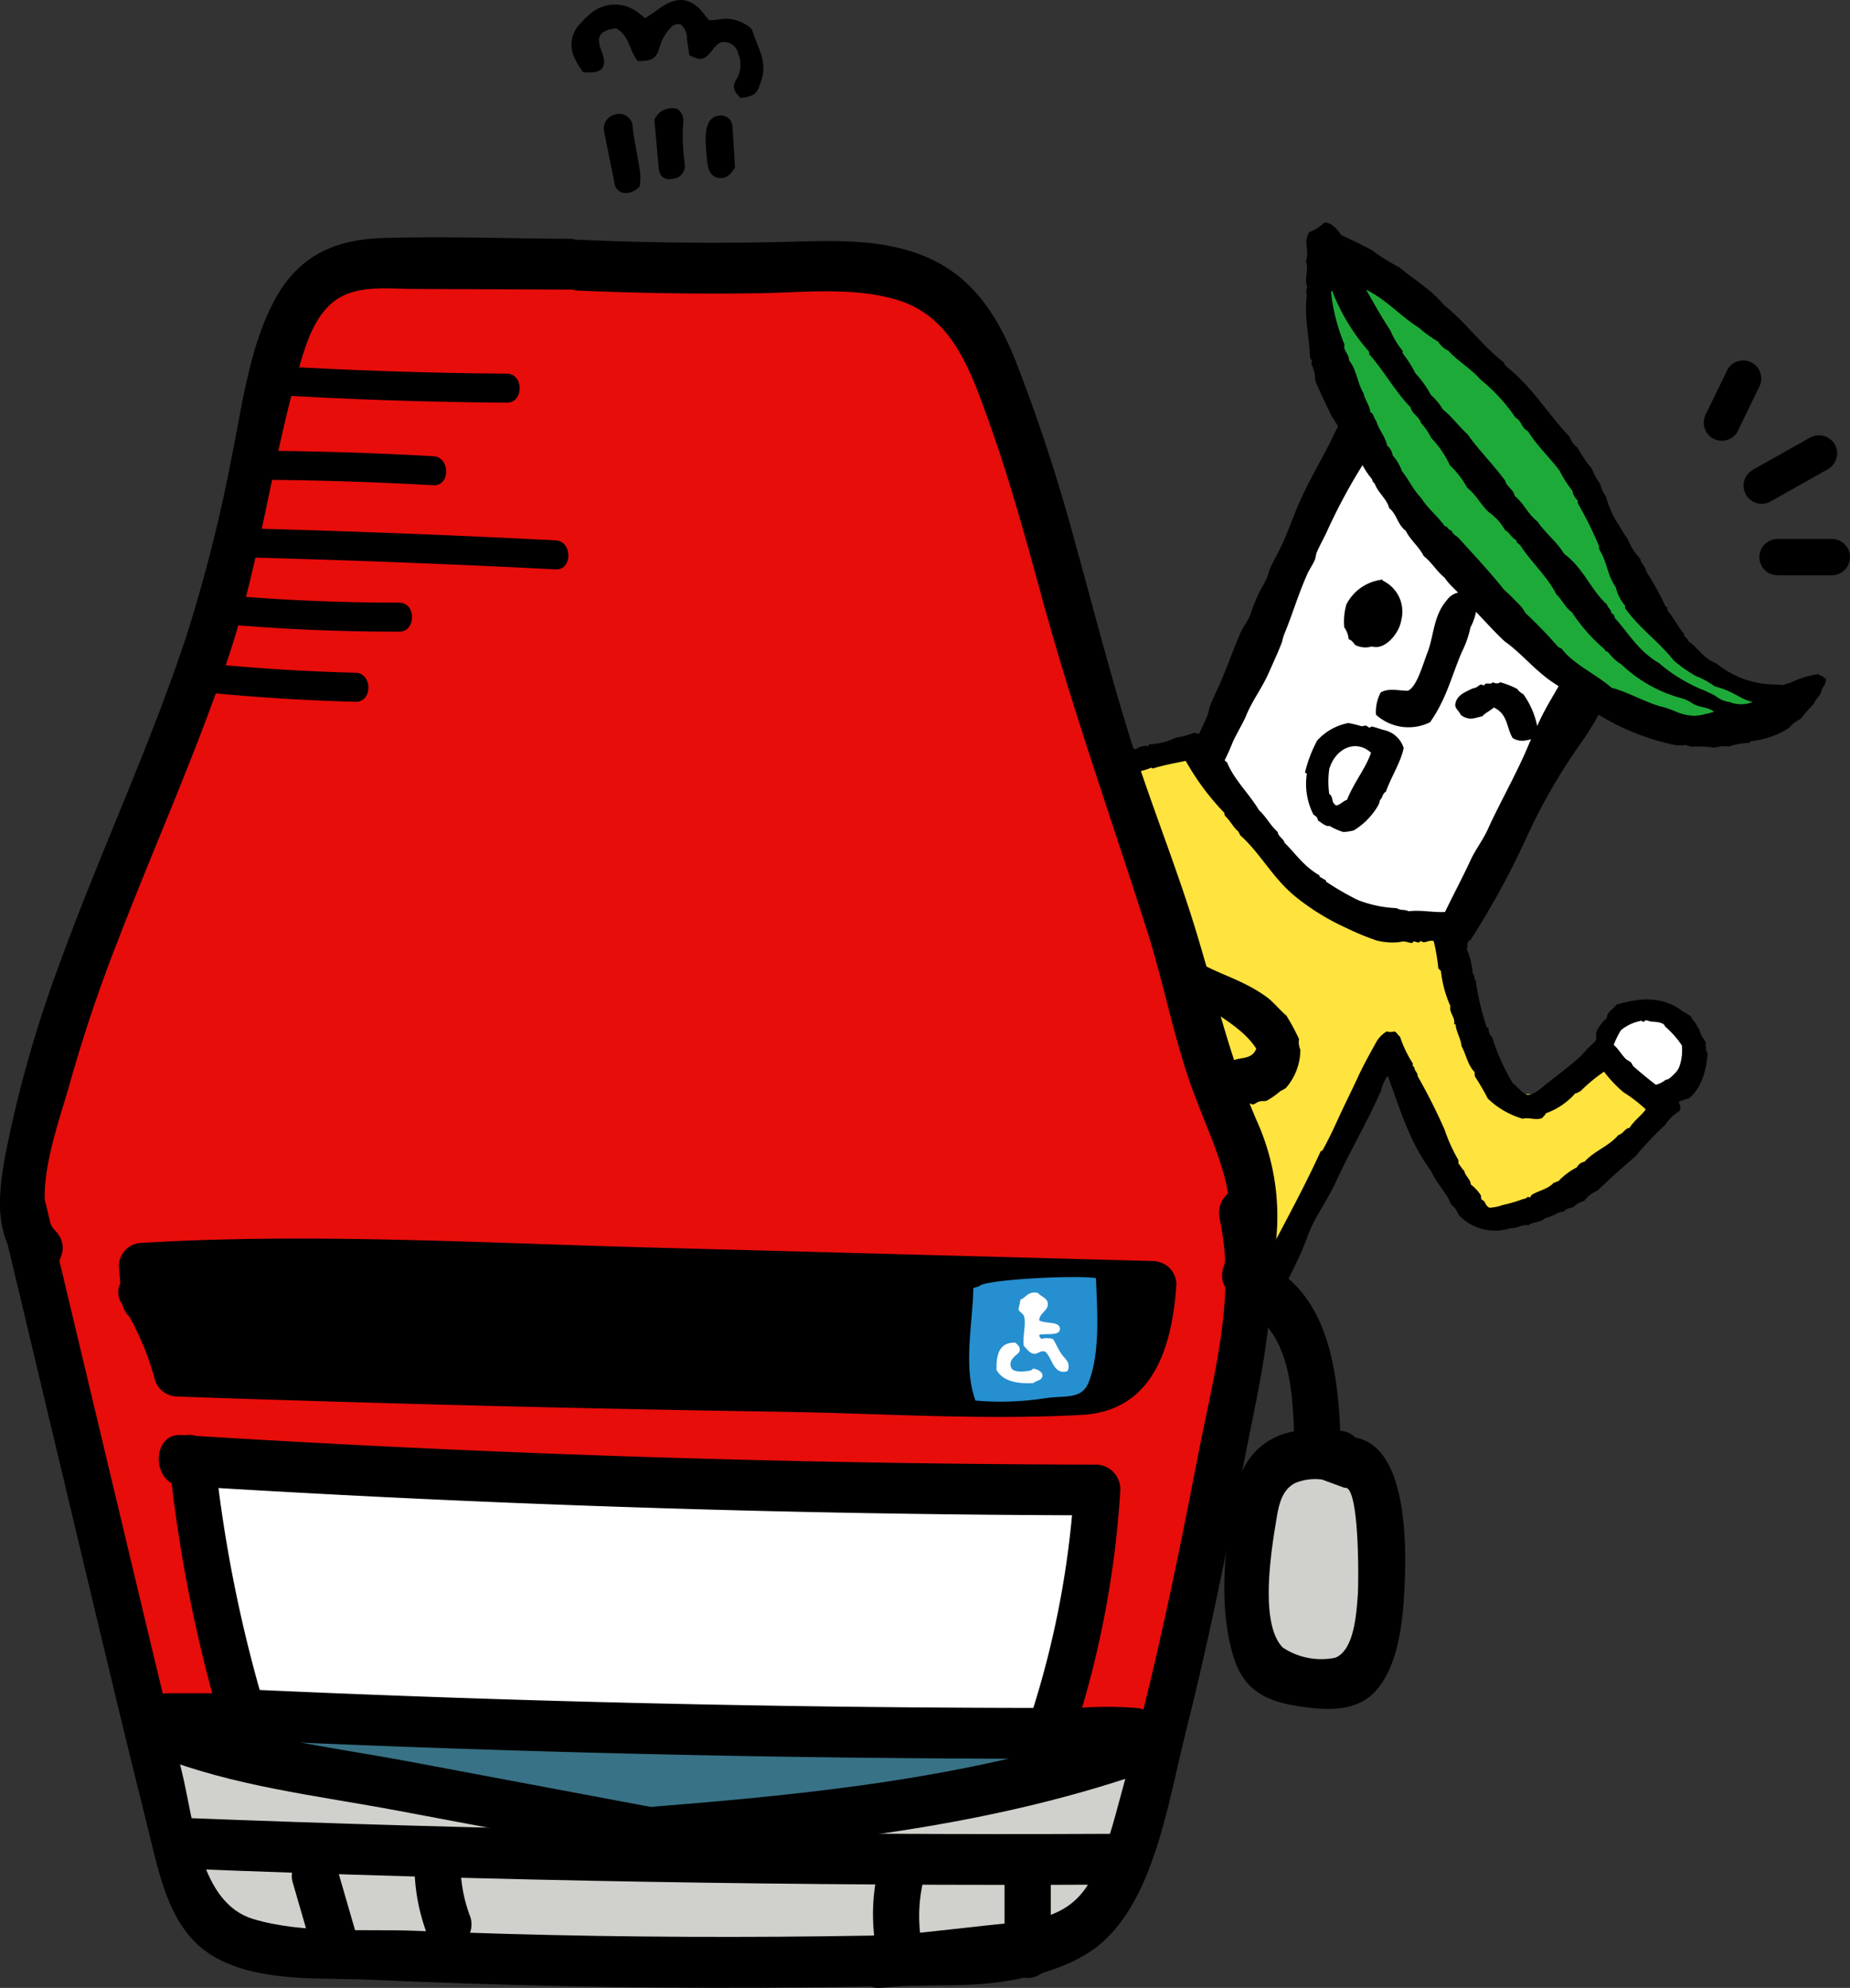 <svg id="グループ_501" data-name="グループ 501" xmlns="http://www.w3.org/2000/svg" xmlns:xlink="http://www.w3.org/1999/xlink" width="181.493" height="194.987" viewBox="0 0 181.493 194.987">
  <rect x="0" y="0" width="181.493" height="194.987" fill="#333333" stroke="none"/>
  <defs>
    <clipPath id="clip-path">
      <rect id="長方形_654" data-name="長方形 654" width="181.493" height="194.987" fill="none"/>
    </clipPath>
  </defs>
  <g id="グループ_500" data-name="グループ 500" clip-path="url(#clip-path)">
    <path id="パス_2684" data-name="パス 2684" d="M161.162,200.975,156.2,220.854s-7.175,1.776-6.886.078l.289-1.7,3.21-20.427Z" transform="translate(-43.039 -57.31)" fill="#fff" fill-rule="evenodd"/>
    <path id="パス_2685" data-name="パス 2685" d="M154.716,197.217a.786.786,0,0,1,.427.616c1.392.307,2.687.915,3.961,1.139.732.13,1.48-.2,1.988.352,0,.43.311.724.347,1.09a19.3,19.3,0,0,1-.52,2.38c-.051.32.006.643-.044.922-.715,3.922-1.8,8.078-2.776,11.956a49.351,49.351,0,0,0-1.561,5.049,5.832,5.832,0,0,0-.6.543c-1.171.017-2.029.6-3.165.685a20.407,20.407,0,0,1-6.067-1.083,5.682,5.682,0,0,1-.507-.915,11.4,11.4,0,0,0,.258-2.236c.358-1.861,1.166-3.808,1.614-5.8.165-.74.63-2.285.875-3.432a9,9,0,0,1,.147-.892,81.334,81.334,0,0,0,2.6-10.579c.572-.476,2.169-.264,3.019.209m-.737,1.987c-1.372,5.455-2.608,11.117-3.806,16.5-.051.23-.229.421-.291.631-.343,1.167-.441,2.515-.666,3.658a9.686,9.686,0,0,0,3.817.492c.623-1.19.881-3.038,1.494-4.243a155.579,155.579,0,0,0,3.719-15.81c-1.552-.366-3.1-1.027-4.267-1.226" transform="translate(-42.146 -56.714)" fill-rule="evenodd"/>
    <path id="パス_2686" data-name="パス 2686" d="M112.654,178.34,91.04,169.555s4.562-7.172,6.243-5.87l18.547,7.772s-4.006,8.608-3.175,6.882" transform="translate(-26.244 -47.14)" fill="#fff" fill-rule="evenodd"/>
    <path id="パス_2687" data-name="パス 2687" d="M112.059,179.7c-3.272-2.014-7.875-3.323-11.284-5.056a9.947,9.947,0,0,0-2.271-1.134c-2.729-.946-5.939-2.157-8.342-3.218a3.039,3.039,0,0,1-.517-1.043c.375-1.685,1.658-2.587,2.437-3.888a2.616,2.616,0,0,0,1-.94c.487-.332,1.056-.446,1.446-1.031.476-.153.92-.388,1.4-.533.03-.29.365-.449.539-.685,3.61.672,7.425,2.869,11.366,4.226,1.274.439,2.4,1.088,3.66,1.522,1.638.566,3.123,1.428,4.671,1.979a3.372,3.372,0,0,1,.232,1.031,5.3,5.3,0,0,0-.723,1.875c-.467,1.354-1.177,2.7-1.628,4.02-.3.89-.347,1.766-.673,2.534a10.918,10.918,0,0,1-1.31.339m.456-3.211c.579-1.448,1-2.834,1.639-4.3a48.4,48.4,0,0,0-5.786-2.594c-.905-.314-1.84-.512-2.707-.808a93.054,93.054,0,0,1-9.8-4.1,9.115,9.115,0,0,0-3.7,3.207c4.186,1.964,8.363,3.564,12.065,5.638a13.684,13.684,0,0,0,2.116.834c1.91.682,4.03,1.6,6,2.111.068.033.133.07.167.016" transform="translate(-25.842 -46.75)" fill-rule="evenodd"/>
    <path id="パス_2688" data-name="パス 2688" d="M221.3,139.866a4.235,4.235,0,1,0,5.579-1.29,4.058,4.058,0,0,0-5.579,1.29" transform="translate(-63.66 -39.777)" fill="#fff" fill-rule="evenodd"/>
    <path id="パス_2689" data-name="パス 2689" d="M114.873,168.282a5.967,5.967,0,0,1,.832,1.889c.486.379.473,1.006.716,1.525.181.39.5.754.716,1.139a9.929,9.929,0,0,1,.586,1.214,5.018,5.018,0,0,1,1.376,1.715,11.414,11.414,0,0,1,1.224,1.287,1.153,1.153,0,0,1,.74.488,2.662,2.662,0,0,1,1.037.023.54.54,0,0,1,.48-.137c2.939-1.557,5.974-2.937,8.855-4.6.075-.069.231.007.334-.014a21.918,21.918,0,0,1,2.122-1.26c.043-.1.227.051.282-.028.554-.493,1.329-.584,1.9-1.05.857-.226,1.509-.825,2.382-1.019,1.487-.915,3.1-1.594,4.576-2.534.071-.073.191-.066.334-.013.059-.408.452-.212.617-.428-.165,1.68-.618,3.029-.885,4.8-.147.971-.21,2-.4,3.128-.177,1.026-.428,2.051-.606,3.069-.053.3,0,.63-.045.922-.073.473-.253.914-.344,1.385-.2,1.02-.389,2.276-.622,3.5-.288,1.528-.635,2.912-.884,4.418.165.293.347.576.521.865a51.625,51.625,0,0,0,8.459,2.32,17.013,17.013,0,0,0,1.9.273,8.544,8.544,0,0,0,1.974-.368c.042-.234.206-.246.32-.348a8.911,8.911,0,0,0,.294-1.786c.336-1.778.847-3.324,1.191-5.1.3-1.544,1.339-4.716,1.7-6.495.087-.426-.059-.722.292-1.016-.056-.8.658-2.081.571-2.749a21.52,21.52,0,0,0,.964-3.352,16.188,16.188,0,0,1,.4-2.91c-.126-.06-.1-.2-.13-.313a33.46,33.46,0,0,1-7.667-2.2,74.9,74.9,0,0,1-10.083-3.942,32.18,32.18,0,0,1-6.186-3.152c-.032-.11-.163-.165-.2-.275-1.006-.637-1.391-.063-2.112.272-.125.058-.332.019-.4.05-.449.2-.917.542-1.423.746a2.8,2.8,0,0,0-1.228.636c-1.831.626-3.6,1.372-5.345,2.149-.717.76-1.757.939-2.579,1.512-.043.1-.227-.051-.283.028-1.8,1.033-3.494,2.278-5.223,3.446-.115.025-.233.045-.349.065-.048.251-.244.228-.371.333a.827.827,0,0,0-.009.988,5.358,5.358,0,0,0-.313.9" transform="translate(-33.115 -45.221)" fill-rule="evenodd"/>
    <path id="パス_2690" data-name="パス 2690" d="M94.345,170.057c-.009-.125-.016-.246-.024-.371-.187.045-.167-.149-.327-.136-.122-.739-.486-1.781-.3-2.2-.031-.789.558-1.036.683-1.686a.233.233,0,0,1,.2-.12,3.974,3.974,0,0,0,.181-1.282c-.061-.381-.321-.736-.237-1.2-.347-.173-.408-.668-.843-.739-.1,0-.044-.177-.119-.2a2.913,2.913,0,0,0-3.471,1.18c-.164-.027-.188.065-.313.073a3.151,3.151,0,0,1-1.207.979c.014.093-.057.115-.038.215-.594.175-.624.842-1.148,1.08a1.043,1.043,0,0,1-.586.727c-.9,1.084-1.61,2.332-2.589,3.345-.692,1.232-1.7,2.191-2.033,3.733-.106.837-.225,1.831-.359,2.618-.22,1.294.954,2.026,2.31,2.126.137-.179.522-.1.784-.156,1.256-.281,2.31-1.274,3.492-1.658.339-.582,1.157-.742,1.5-1.316.656-.1.809-.648,1.432-.781.61-.774,1.639-1.179,2.2-2a5.291,5.291,0,0,0,1.52-1.052,1.066,1.066,0,0,0-.712-1.171" transform="translate(-23.578 -46.667)" fill-rule="evenodd"/>
    <path id="パス_2691" data-name="パス 2691" d="M228.27,138.793c.344.249.7.376.936.6.085.078.142.275.259.394.33.334.27.418.456.69.243.351.231.68.463,1a2.423,2.423,0,0,1,.345.566c-.235.269.182.363-.063.635.182.067.055.218.2.3-.051,1.362-.512,3.467-1.853,4.482a4.939,4.939,0,0,0-1.063.363c-.28.16-.657.179-.853.423a8.19,8.19,0,0,0-1.785.557,14.173,14.173,0,0,1-2.135-.318A5.612,5.612,0,0,1,219.958,144c-.017-.1-.122-.15-.148-.268-.009-.042.095-.12.085-.256,0-.064-.13-.144-.13-.2-.007-.246.113-.618.1-.917,0-.036-.11-.1-.11-.125,0-.227.138-.372.179-.628s-.034-.523.016-.663a4.02,4.02,0,0,1,1.028-1.359c.028-.66.641-.873.956-1.339,1.8-.518,4.209-1,6.334.543m-5.107,7.484c1.247-.06,2.578.192,3.613-.66.438,0,.73-.552,1.111-.764a4.817,4.817,0,0,0,.462-2.6,9.52,9.52,0,0,0-1.663-1.873c-.081-.425-1.073-.446-1.323-.458-.189-.009-.4-.145-.536-.127-.092.012-.174.145-.27.151-.058,0-.126-.113-.184-.107a4.384,4.384,0,0,0-2,.923,8.2,8.2,0,0,0-.7,1.426c-.485,1.417.216,2.306.786,3.5.228.2.664.337.7.586" transform="translate(-63.35 -39.709)" fill-rule="evenodd"/>
    <path id="パス_2692" data-name="パス 2692" d="M136.478,137.028c1.679,1.2,2.411,5.465,1.24,7.033a5.643,5.643,0,0,1-5.8,1.985c-2.244-.581-3.655-3.268-3.953-5.333a4.367,4.367,0,0,1,2.052-4.329c1.468-.975,4.4-1.753,5.7-.048Z" transform="translate(-36.876 -39.012)" fill="#fff" fill-rule="evenodd"/>
    <path id="パス_2693" data-name="パス 2693" d="M136.2,135.848c.665.3.8.737,1.332,1.073a3.191,3.191,0,0,0,.643,1.1c.259.523.277,1.112.59,1.621a3.074,3.074,0,0,0,.2,1.339,14.846,14.846,0,0,1-.379,3.2c-.158.432-.484.831-.72,1.354a3.2,3.2,0,0,1-.3.739,4,4,0,0,1-2.2,1.478,3.353,3.353,0,0,1-1.436.27c-.05,0-.167.131-.2.13-.132,0-.339-.131-.537-.126-.078,0-.167.11-.244.1a10.816,10.816,0,0,1-1.211-.332,5.333,5.333,0,0,1-.707-.041,7.227,7.227,0,0,1-3.436-2.715c.011.014-.076-.152-.084-.171-.157-.377-.366-.822-.455-1.116-.056-.186-.235-.362-.3-.538-.149-.413-.059-.945-.447-1.233a2.961,2.961,0,0,0-.277-1.319c.218-.7-.108-1.261.383-2.038-.076-.209.121-.307.225-.6.284-.093.434-.687.769-.593.127-.3.313-.372.442-.66.864-.621,1.715-1.3,2.576-1.929a3.435,3.435,0,0,0,1.424-.46c.355.15.72-.056,1.068-.055.061,0,.209.119.3.112s.3-.1.407-.07a9.61,9.61,0,0,1,2.512,1.144c-.063.133.071.214.052.335m-1.995.5c-.318-.414-.839-.335-1.243-.594a7.146,7.146,0,0,0-2.414.377,12.885,12.885,0,0,0-2.013,2.011,11.61,11.61,0,0,0,2.116,5,13.275,13.275,0,0,1,1.529,1.37,8.336,8.336,0,0,0,1.425.7,1.811,1.811,0,0,0,1.294-.657,11.759,11.759,0,0,0,.126-6.881.343.343,0,0,1-.2-.178,2.017,2.017,0,0,0-.494-.834,2.159,2.159,0,0,1-.124-.315" transform="translate(-36.333 -38.723)" fill-rule="evenodd"/>
    <path id="パス_2694" data-name="パス 2694" d="M204.542,83.385c-.685,1.643-2.5,3.092-3.65,4.421a22.367,22.367,0,0,0-2.743,4.475,99.221,99.221,0,0,0-4.795,9.328c-.792,2.006-1.567,6.906-3.431,7.4-2.307.612-6.351-.472-8.488-1.27-2.694-1.006-4.628-2.883-7.166-4.342a11.986,11.986,0,0,1-6.127-7.28c-.432-1.157-1.611-2.945-1.767-3.955-.182-1.2,1.121-2.491,1.6-3.764,1.193-3.152,1.7-6.648,3.106-9.785a160.752,160.752,0,0,1,10.973-20.79c.875.5,1.666,1.981,2.347,2.795.9,1.075,1.606,2.085,2.5,3.081,2.028,2.25,4.063,3.918,5.947,6.371a61.709,61.709,0,0,0,11.388,10.86,1.47,1.47,0,0,0,.6,1.576Z" transform="translate(-47.956 -16.668)" fill="#fff" fill-rule="evenodd"/>
    <path id="パス_2695" data-name="パス 2695" d="M182.137,56.19c2.367,2.833,4.4,5.758,7.118,8.5-.1.13.122.175.078.29,2.99,3.041,5.171,6.3,8.732,9.183-.039.153.256.216.216.369a56.21,56.21,0,0,1,4.689,5.511c.139.079.276.157.413.237a3.15,3.15,0,0,0,1.71,1.9c.166.266.3.539.449.809-.037.074-.1.155.012.19a11.151,11.151,0,0,0-.739,1.281,26.959,26.959,0,0,1-2.48,4.3,57.147,57.147,0,0,0-5.386,9.337,79.886,79.886,0,0,1-5.472,10.02c-.106.088-.235.089-.3.313s.069.368-.107.609a9.636,9.636,0,0,0-1.1.644c-.152-.085-.272-.053-.439-.191a22.253,22.253,0,0,1-5.176-.121,24.337,24.337,0,0,1-4.248-1.412,48.5,48.5,0,0,1-7.828-4.513c-.3-.377-.643-.8-.861-1.045-.2-.228-.5-.368-.7-.586a18.255,18.255,0,0,0-1.657-1.992,3.139,3.139,0,0,0-.92-1.262c.037-.165-.125-.277-.115-.434a35.406,35.406,0,0,1-2.876-4.952c-.155-.319-.248-.493-.406-.782-.275-.512-.246-1.141-.977-1.478-.162-.458.209-.759.431-1.277.106-.243.105-.535.214-.793.389-.927.91-1.875,1.283-2.858.093-.247.092-.51.186-.746.314-.782.655-1.485,1.012-2.284.7-1.567,1.31-3.384,2.025-4.992.267-.6.733-1.142.931-1.72.221-.648.563-1.5.807-2.035.224-.494.547-.948.772-1.446.153-.337.219-.72.372-1.067.36-.813.831-1.586,1.209-2.414.652-1.43,1.18-3.031,1.853-4.482,1.144-2.468,2.238-4.149,3.3-6.456a20.25,20.25,0,0,1,1.932-3.033,3.553,3.553,0,0,1,2.053.88m.427,3.174c-.033-.031-.053-.006-.071.019-.219-.039-.29.456-.5.445a54.847,54.847,0,0,0-4.608,8.2c-.314.689-.692,1.349-1,2.048-.108.244-.111.554-.214.791-.2.468-.515.9-.72,1.354-.907,2.02-1.478,4.014-2.3,5.994-.114.275-.147.6-.265.884-.157.382-.343.851-.47,1.131-.273.616-.614,1.379-.846,1.891-.61,1.345-1.549,2.589-2.134,4.016-.28.686-.905,1.707-1.314,2.6a19.441,19.441,0,0,1-1.691,3.355c.374.7.7,1.48,1.1,2.219.049.093.135.059.157.152a3.808,3.808,0,0,0,.384.709c.4.733.935,1.559,1.446,2.358.4.634,1.033,1.406,1.532,2.1.137.2.342.315.58.579a29.5,29.5,0,0,0,1.951,2.223c.47.426,1.083.636,1.471,1.152a39.013,39.013,0,0,0,5.552,2.958c.535.183.987.61,1.491.8.192.073.414.042.609.108a14.893,14.893,0,0,0,2.226.8c.527.083,1.006-.1,1.506.137a3.387,3.387,0,0,1,1.259-.068c.961-2.65,2.569-5.407,3.742-7.967.476-1.042,1.259-2.058,1.722-3.093,1.026-2.292,2.808-5.447,3.885-8.008.355-.843.732-1.636,1.092-2.42.714-1.559,1.678-3.031,2.5-4.539.344-.636.614-.737.936-1.412-.075-.135-.231-.248-.188-.413a3.749,3.749,0,0,1-1.194-1.421A33.7,33.7,0,0,1,197.8,76.2a2.868,2.868,0,0,1-.914-.954,45.322,45.322,0,0,1-5.894-5.962c-.243-.285-.361-.636-.823-.9-1.389-1.7-2.975-3.406-4.456-5.071a11.507,11.507,0,0,1-1.448-1.933,10.2,10.2,0,0,1-1.7-2.018" transform="translate(-47.196 -15.944)" fill-rule="evenodd"/>
    <path id="パス_2696" data-name="パス 2696" d="M199.228,82a1.8,1.8,0,0,0-2.577.343c-1.38,1.574-1.292,3.49-1.915,5.117-.268.7-.491,1.409-.735,2.017-.263.657-.691,1.594-1.22,1.8-.9,0-1.885-.3-2.662.173a4.1,4.1,0,0,0-.46,2.174,4.76,4.76,0,0,0,5.306.742c1.621-2.3,2.139-4.621,3.108-6.869a9.935,9.935,0,0,0,.855-2.434,5.405,5.405,0,0,0,.646-2.495c-.214-.162-.132-.4-.345-.566" transform="translate(-54.671 -23.522)" fill-rule="evenodd"/>
    <path id="パス_2697" data-name="パス 2697" d="M195.239,142.671c-.065.08-.031.322-.357.4a8.2,8.2,0,0,0,2.72-2.272c.752-.858,1.732-1.46,2.521-2.258a25.66,25.66,0,0,0-6.747-5.02c-.873.743-2.373.823-3.452,1.413-.868.475-1.409,1.329-2.218,1.841-2.5,1.585-4.5-.573-5.633-2.746-.643-1.232-.86-2.6-1.4-3.92s-1.083-2.727-1.567-4.053c-.441-1.209-.651-2.468-1.128-3.715-.5-1.305-.816-1.685-2.07-1.606-1.085.07-2.109.524-3.211.252a31.416,31.416,0,0,1-3.642-1.516,16.829,16.829,0,0,1-6.112-4.813c-1.665-1.922-3.07-3.983-4.635-6.019-.762-.991-1.442-1.953-2.243-2.9a5.432,5.432,0,0,0-1.516-1.329c-.578-.274-.617-.063-1.316-.178-4.166-.678-9.073.571-13.24,1.742-3.783,1.063-7.992,1.725-11.107,4.461-1.485,1.306-3.208,3.192-3.646,5.263a19.322,19.322,0,0,0-.046,6.948c.247,1.443,1.011,5.267,2.445,5.966.8.39,2.581-.385,3.44-.511.966-.142,2.624.159,3.441-.354.079-.049.321.034.409.054.591-1.68-1.355-4.881-.144-6.416,4.462-.011,7.52-4.636,11.988-3.848-1.08,2.1-1.655,4.442-3.011,6.34-2.663,3.726-4.444,7.785-6.746,11.7-1.209,2.054-2.92,3.685-4,5.791-.719,1.4-.966,1.71-.119,2.892a14.6,14.6,0,0,0,2.42,2.633c1.077.87,2.385,1.532,3.52,2.342,1.076.764,1.917,1.85,3.055,2.515,2.329,1.359,4.958,2.27,7.335,3.641a39.956,39.956,0,0,0,7.383,3.2c1.635.538,2.063.757,2.9-.7.6-1.057,1.274-2.11,1.91-3.105,1.413-2.209,1.918-4.424,3.082-6.634,1.235-2.344,3.145-4.695,4.115-7.13.509-1.278.517-2.673,1.316-3.914.68-1.057,2.448-2.107,2.683-3.263,1.49,2.4.721,5.589,2.634,8.081,1.787,2.329,3.17,4.768,5.574,6.482,3.858,2.752,8.09-1.031,11.388-3.463a11.725,11.725,0,0,0,2.776-2.113" transform="translate(-36.005 -29.992)" fill="#ffe33f" fill-rule="evenodd"/>
    <path id="パス_2698" data-name="パス 2698" d="M127.152,129.736c-1.741-.014-.991-1.806-1.976-2.6.1-1.11-.653-1.991-.6-3.089a15.75,15.75,0,0,1-.549-2.33c-.48-.489-.326-1.149-.753-1.653.15-.312-.142-.641-.18-.958-.011-.1.057-.193.041-.281a15.424,15.424,0,0,1-.1-3.534c.008-.11-.1-.262-.1-.36a7.212,7.212,0,0,1,1.819-4.318c.893-.66,1.869-1.012,2.752-1.705a2.11,2.11,0,0,0,1.053-.554,6.728,6.728,0,0,0,2.049-1.015c1.106-.392,2.121-1.127,3.255-1.416a17.907,17.907,0,0,0,1.89-.739,5.109,5.109,0,0,0,1.923-.477c1.285-.063,2.45-.576,3.732-.655,1.479-.639,3.11-.707,4.619-1.239.134-.271.4-.043.539-.3.1,0,.238.115.327.068a1.57,1.57,0,0,1,1.2-.285c.036-.061.07-.122.1-.184a6.378,6.378,0,0,0,2.645-.67,6.023,6.023,0,0,0,1.732-.464,2.513,2.513,0,0,1,1.771,1.265c.1-.093.264.024.418.119a1.537,1.537,0,0,1,.228.558c.419.287.422.686.841.974.651,1.655,2.172,3.079,3.109,4.658.741.69,1.1,1.484,1.858,2.169.011.41.594.668.671,1.058,1.1,1.07,1.816,2.247,3.408,3.186.07.046-.031.137.085.171l.548.317c.07.045-.031.137.085.169a27.048,27.048,0,0,0,3.068,1.77,11.862,11.862,0,0,0,3.81.795c.436.273.744.081,1.167.305,1.355-.182,2.88.256,4.214-.009.073.279.255.117.483.218.56.443.313,1.026.427,1.588.026.13.154.282.188.414.12.456.249.927.322,1.345a7.679,7.679,0,0,1,.652,2.572c.282.168.029.482.293.656a25.5,25.5,0,0,0,1.076,4.586l.184.1a1.138,1.138,0,0,0,.349.873,20.868,20.868,0,0,0,2.027,4.524c.534.4.774.894,1.471,1.152a2.483,2.483,0,0,0,1.292-.656c1.209-.981,2.813-2.146,4-3.242a11.862,11.862,0,0,1,1.809-1.762,7.719,7.719,0,0,1,1.374.791c.428.359.722.921,1.129,1.321.15.148.384.22.523.364.105.107.144.29.26.394a39.842,39.842,0,0,0,3.437,2.713c.05-.248.285.2.335-.051.362.534,1.032.986.727,1.7a4.08,4.08,0,0,0-1.381,1.338,34.274,34.274,0,0,0-2.955,3.115c-1.246,1.073-2.488,2.17-3.7,3.354a3.068,3.068,0,0,0-1.314,1.011,2.224,2.224,0,0,0-1.1.644,1.48,1.48,0,0,0-1,.461c-.154-.089-.256.007-.381.025a5.165,5.165,0,0,1-1.358.558c-.478.479-1.135.288-1.628.708-.642-.129-1.122.337-1.745.274a4.893,4.893,0,0,1-5.107-1.3,2.442,2.442,0,0,0-.743-1.037c-.446-1.145-1.478-2.132-1.96-3.265-2.167-2.914-3.068-6.166-4.25-9.343a3.777,3.777,0,0,0-.654,1.452c-1.338,3.051-3.031,5.9-4.466,9.013-.841,1.826-2.105,3.465-2.754,5.3-.756,2.144-2.023,4.349-3.015,6.5-.381.827-.688,1.423-.952,2.074-.641.287-1.874-.22-2.743-.423-.126-.03-.341-.091-.42-.12-2.371-.853-5.347-1.725-7.853-2.882-1.4-.649-2.668-1.287-4.077-1.924-.385-.175-1.265-.588-1.955-.945-.635-.329-1.381-.816-2.125-1.286-2.124-1.341-3.54-2.068-5.2-3.245a21.81,21.81,0,0,1-2.432-1.708c-.169-.16-.556-.42-.789-.638a9.884,9.884,0,0,0-1.971-1.87,1.238,1.238,0,0,0-.307-.421,1.6,1.6,0,0,1,.688-1.615c.9-1.934,1.855-3.429,3.024-5.455,1.495-2.589,3.423-6.144,4.9-8.277.031-.1-.032-.173.04-.283a120.918,120.918,0,0,0,6.328-10.44,8.782,8.782,0,0,0-2.067.516c-.279.076-.586.216-.775.285s-.375.153-.557.227c-.5.2-1.037.355-1.452.505-.209.077-.362.258-.564.346-.271.118-.538.125-.819.259s-.588.359-.881.468c-1.011.376-2.184.573-3.091,1.023a17.071,17.071,0,0,0,1.3,4.835c-.048.116-.028.214-.139.347.307.149.144.426.318.611-.1.168-.194.336-.29.5a62.745,62.745,0,0,0-8.1,1.673c.106.112-.054.3-.147.463a.463.463,0,0,0-.44.234m.407-3.242a3.861,3.861,0,0,0,1.763-.2,12.514,12.514,0,0,0,3.567-.687c-.046-.658-.485-1.211-.357-1.916-.49-.874-.4-1.9-.974-2.755a6.377,6.377,0,0,1,.361-1.684,1.371,1.371,0,0,1,1.595-.544,20.365,20.365,0,0,1,2.809-1.064c.075-.247.263-.073.349-.287.888-.295,1.775-.6,2.638-.98.572-.03,1.058-.384,1.653-.327l.107-.183.182.1c.767-.552,1.717-.423,2.495-.939a4.336,4.336,0,0,0,1.679-.374.5.5,0,0,0,.571-.036,1.433,1.433,0,0,0,.726.113c.181.132.53.219.5.409.729-.051.813.759.875,1.236a6.879,6.879,0,0,0-.873,1.936c-.471,1.06-1.167,2.112-1.684,3.238a24.419,24.419,0,0,1-2.707,4.9c-.146.144.039.2-.066.327-1.889,2.892-3.408,6.374-5.477,9.285-1.554,2.189-2.493,4.815-3.946,7.056,1.021,1.169,2.745,2.152,3.754,3.325a60.323,60.323,0,0,0,9.8,5.223c1.84.793,4.006,1.645,5.987,2.415.814.316,1.638.681,2.611,1.078.625.255,1.515.555,2.337.921,2.416-4.833,5.023-9.33,7.152-13.99.043-.094.171-.081.224-.177.5-.9,1.016-1.965,1.48-2.989.614-1.355,1.348-2.8,1.976-4.167.57-1.243,1.379-2.663,1.842-3.512a2.953,2.953,0,0,1,.981-.959,1.177,1.177,0,0,0,.734,0c.328.132.317.353.562.507a11.8,11.8,0,0,0,1.241,2.607.229.229,0,0,1-.014.235c.122.046.051.142.2.178-.046.322.35.525.3.848a56.759,56.759,0,0,1,2.646,5.247,16.287,16.287,0,0,0,1.339,2.967,1.316,1.316,0,0,1,.025.379c.232.222.3.488.574.7.058.488.628.838.631,1.34a4.117,4.117,0,0,1,.979,1.052c.068.129.01.3.07.407.026.044.211.117.295.23.107.146.184.483.509.6a4.714,4.714,0,0,0,1.319-.277,13.064,13.064,0,0,0,1.83-.53c.212-.08.347-.038.558-.229.076-.068.185.041.236.014.088-.043.13-.2.2-.246.578-.381,1.655-.578,2.154-1.2.167.04.268-.154.433-.117a6.691,6.691,0,0,1,1.835-1.382,1.027,1.027,0,0,1,.742-.547c1.051-1.132,2.318-1.455,3.353-2.642.4-.038.643-.676,1.058-.671.47-.742,1.211-1.25,1.6-1.822a14.6,14.6,0,0,0-2.2-1.692,12.506,12.506,0,0,1-1.892-2.006,16.369,16.369,0,0,0-2.342,1.944c-.168,0-.277.213-.459.162a7.037,7.037,0,0,1-2.912,1.98c-.081.225-.219.241-.31.432-.574.315-1.337-.08-1.947.1a8.2,8.2,0,0,1-3.432-1.98,24.218,24.218,0,0,0-1.29-2.207c.083-.138-.1-.206.021-.354-.746-.781-.838-1.737-1.313-2.588-.062-.758-.537-1.4-.581-2.164-.057-.018-.084.073-.146.038.162-.675-.512-1.126-.364-1.8a11.462,11.462,0,0,1-.93-3.465c-.159-.046-.09-.155-.248-.2a19.6,19.6,0,0,0-.455-2.7c-.338-.132-.659.088-.978.107-.1.006-.192-.11-.3-.112-.036,0-.11.122-.2.13-.152.016-.412-.116-.492-.1-.046.009-.107.156-.151.157-.258,0-.57-.164-.89-.149-.182.009-.381.08-.6.083a6.4,6.4,0,0,1-2.024-.19,27.469,27.469,0,0,1-3.05-1.272,23.007,23.007,0,0,1-4.773-2.935c-2.339-1.86-3.48-4.287-5.553-6.13,0-.114-.118-.2-.125-.315-.586-.486-.8-1.075-1.348-1.571,0-.093-.107-.153-.032-.262a24.814,24.814,0,0,1-3.815-5.127c-1.06.226-2.134.411-3.169.735-.049.054-.136-.029-.21-.061-1.441.587-3.033.611-4.455,1.273a15.684,15.684,0,0,0-2.965.913,6.979,6.979,0,0,0-2.023.542c-1.221.058-2.288.7-3.481.858-.206.291-.525.159-.737.43-.051.053-.136-.028-.21-.06a16.551,16.551,0,0,0-2.291,1.118.233.233,0,0,1-.236-.014c-1.055.778-2.184,1.278-3.206,2.177-.754.415-1.439,1.08-2.215,1.406-1.284,1.613-.147,2.9-.668,4.435a11.206,11.206,0,0,1,.1,2.373,6.123,6.123,0,0,1,.28,2.052c.512,1.5.562,3.126,1.268,4.574" transform="translate(-35.441 -29.108)" fill-rule="evenodd"/>
    <path id="パス_2699" data-name="パス 2699" d="M185.426,99.948c.112.021.315-.078.453-.045.1.025.206.166.32.185.084.014.142-.116.242-.1.177.02.961.28,1.095.325a2.6,2.6,0,0,1,2.023,1.777c-.258,1.345-1.258,2.891-1.747,4.3-.338.135-.308.609-.592.817.029.412-.715,1.353-.9,1.557a6.672,6.672,0,0,1-1.67,1.416,5.765,5.765,0,0,1-1,.152,5.732,5.732,0,0,1-1.361-.6c-.364.1-.785-.321-1.152-.542.009-.221-.13-.4-.418-.545a6.606,6.606,0,0,1-.658-4.04l-.182-.105a12.8,12.8,0,0,1,1.2-3.148,5.51,5.51,0,0,1,3.06-1.712,12.711,12.711,0,0,1,1.283.314M184,107.177c.7-1.752,1.811-3.045,2.358-4.618-1.473-1.364-3.49-.453-4.1,1.6a8.773,8.773,0,0,0,0,2.438c.467.313.13.841.691,1.13.385-.055.68-.447,1.051-.554" transform="translate(-51.853 -28.722)" fill-rule="evenodd"/>
    <path id="パス_2700" data-name="パス 2700" d="M204.379,96.5c1.4.652,1.233,1.989,1.842,2.987.813.518,1.517.155,2.189.058.043-.335.263-.267.329-.552a8.09,8.09,0,0,0-1.466-3.8,1.532,1.532,0,0,1-.594-.515A8.657,8.657,0,0,0,205,94.021c-.175.159-.427.143-.737,0-.134.232-.426.093-.675.133-.066.011-.112.147-.176.159-.112.023-.236-.087-.315-.065-.165.046-.33.251-.517.309a2.37,2.37,0,0,0-.6.221c-.394.209-1.213.506-1.372,1.337-.094.49.353.673.53,1.115.855.643,1.481.24,2.1.137.339-.374.775-.528,1.131-.864" transform="translate(-57.828 -27.102)" fill-rule="evenodd"/>
    <path id="パス_2701" data-name="パス 2701" d="M183.874,33.939c1.5.552,2.979,2.3,4.268,3.273,1.326,1,2.755,1.941,4.028,3.072,2.57,2.282,5.475,4.169,7.8,6.517a33.742,33.742,0,0,1,5.974,7.315c1.589,2.8,2.937,5.761,4.5,8.633,1.99,3.658,4.434,6.552,6.8,9.816,2.687,3.7,5.517,4.764,9.964,5.713-1.2.952-3.019.737-4.448,1.249a8.3,8.3,0,0,1-4.538.722c-1.811-.224-3.351-1.177-5.115-1.612a18.453,18.453,0,0,1-4.645-1.594c-3.248-1.725-5.342-4.473-7.794-7.072-2.527-2.678-5.69-4.656-7.781-7.907-1.688-2.623-3.88-4.9-5.574-7.691-1.5-2.465-2.125-5.341-2.811-8.033-.564-2.208-1.078-4.669-1.661-6.83-.368-1.365-1.326-5.517.446-6.048" transform="translate(-52.54 -9.646)" fill="#1eaa39" fill-rule="evenodd"/>
    <path id="パス_2702" data-name="パス 2702" d="M230.619,76.426c-.081.625-.586.924-.819,1.483a15.644,15.644,0,0,0-1.268,1.446,3.171,3.171,0,0,0-1.115.875,8.565,8.565,0,0,1-3.777,1.31c-.033.1-.1.081-.138.169a6.638,6.638,0,0,0-1.978.35,3.7,3.7,0,0,0-1.463.125,9.71,9.71,0,0,0-2.295-.091c-.193-.132-.307-.046-.5-.179a3.852,3.852,0,0,1-1.586-.107,23.4,23.4,0,0,1-6.724-2.715c-.446-.26-.967-.428-1.362-.7-.3-.208-.53-.531-.821-.739-.589-.424-1.131-.809-1.681-1.264-.391-.322-.827-.563-1.273-.893-1.6-1.184-2.841-2.706-4.311-3.734-1.4-1.287-2.5-2.679-3.915-3.957-.478-.821-1.457-1.463-1.965-2.274-.823-.672-1.248-1.484-2.078-2.152-.43-.878-1.329-1.589-1.755-2.468-.84-.639-.838-1.579-1.633-2.234-.221-.9-1.142-1.549-1.425-2.426-.191-.1-.211-.268-.268-.42a8.388,8.388,0,0,1-1.051-1.609c-.8-.641-.827-1.554-1.584-2.211a13.042,13.042,0,0,0-1.3-2.312c-.556-1.191-1.159-2.364-1.638-3.581a3.417,3.417,0,0,0-.365-1.574c.055-.113-.016-.179.088-.309-.186-.053-.073-.215-.219-.279-.065-2.107-.606-4.043-.3-6.282-.215-.014.093-.217-.122-.234.131-.177.042-.279.155-.452-.348-.735.194-1.788-.149-2.526.413-1.064-.309-1.829.363-2.868a3.691,3.691,0,0,0,1.423-.905c.672-.122,1.367.732,1.7,1.217,1.032.476,2.041.962,2.987,1.47a19.615,19.615,0,0,0,2.706,1.69c1.478,1.23,3.31,2.335,4.384,3.71,2.25,1.788,3.631,3.887,5.914,5.662-.087.138.135.164.1.281,2.7,2.1,4.1,4.672,6.3,6.955a2.263,2.263,0,0,0,.779,1.07,11.85,11.85,0,0,0,1.416,2.073,5.773,5.773,0,0,0,.811,1.495,3.144,3.144,0,0,0,.548,1.194,10.089,10.089,0,0,0,1.046,2.483c.4.6.67,1.157,1.077,1.679a6.38,6.38,0,0,0,1.273,2c.014.458.537.734.545,1.194a26.29,26.29,0,0,1,1.894,3.411.343.343,0,0,0,.217.159c-.076.16.026.255.056.377.621.7.949,1.512,1.584,2.21-.065.117.053.167.053.26a.876.876,0,0,1,.362.465c1.011.7,1.379,1.623,2.769,2.184a9.13,9.13,0,0,0,5.779,2.058c.565.03.688.089,1.007-.041.293-.075.206-.116.368-.093a9.379,9.379,0,0,1,2.818-.889c.088.167.541.151.53.354.425.152.13.362.1.736a2.212,2.212,0,0,0-.271.367M185.9,37.265c.774,1.337,1.515,2.685,2.38,3.99a7.926,7.926,0,0,0,1.176,1.959.232.232,0,0,1,.006.238,12.688,12.688,0,0,1,1.273,2,9.856,9.856,0,0,1,1.512,2.118,6.048,6.048,0,0,1,1.189,1.44c.945.759,1.546,1.643,2.416,2.429,1.1,1.562,2.556,3,3.693,4.552.112.568.867.907.93,1.493.95.771,1.265,1.769,2.253,2.527.727,1.1,1.946,2.029,2.6,3.158,1.957,1.456,2.517,3.412,4.2,4.968.058.308.459.5.419.841.164.035.152.131.265.184,0,.092.117.144.053.259,1.4,1.51,2.253,3.215,4.374,4.466a15.52,15.52,0,0,0,2.912,1.977c.193.107,1.073.544,1.275.6a14.789,14.789,0,0,1,1.359.643,2.747,2.747,0,0,0,1.378.6,3.047,3.047,0,0,0,2.259-.007c-1.351-.326-1.724-1.006-3.7-1.53a9.266,9.266,0,0,0-1.905-1.038,13.217,13.217,0,0,1-2.132-1.5c-1.455-1.848-3.433-3.224-4.756-5.119a.233.233,0,0,1,0-.236,4.358,4.358,0,0,1-.938-1.846c-.809-1.1-.851-2.473-1.567-3.606-.028-.123-.133-.219-.057-.378a35.978,35.978,0,0,0-2.028-4.116c-.027-.122-.131-.216-.055-.377a1.611,1.611,0,0,1-.54-.957,11.984,11.984,0,0,1-1.273-2c-.974-1.3-2.266-2.5-3.086-3.856-.683-.352-.583-.982-1.236-1.345a16.908,16.908,0,0,0-3.437-3.73c-.851-1.018-2.267-1.834-3.159-2.838a2.247,2.247,0,0,1-.987-.877,11.651,11.651,0,0,1-1.873-1.353c-1.894-1.188-3.029-2.647-5.188-3.74m-3.329.119c-.059-.019-.081.068-.115.121a18.255,18.255,0,0,0,1.317,5.124c-.156.624.481.965.436,1.549.8.969.8,2.23,1.441,3.255.117.647.6,1.159.654,1.83.39.216.325.6.586.862.226.858.9,1.555,1.071,2.434a1.5,1.5,0,0,1,.539.959,4.4,4.4,0,0,1,.907,1.54c.693.862,1.105,1.826,1.9,2.653.6.964,1.607,1.779,2.28,2.716l.285.135c.028.162.233.26.411.369a1.184,1.184,0,0,0,.555.556c1.579,1.722,3.178,3.44,4.6,5.218.494.433.961.907,1.4,1.364a3.271,3.271,0,0,1,.683.907,42.876,42.876,0,0,1,3.216,3.334l.335.157c1.073,1.483,3.394,2.517,4.9,3.842,1.622.407,3.628,1.6,5.171,1.92a10.44,10.44,0,0,1,1.144.423,4.98,4.98,0,0,0,1.852.409,7.4,7.4,0,0,0,.865-.126c.054-.009.166-.048.218-.063a1.85,1.85,0,0,0,.414-.089c.177-.075.179-.026.385-.118-.546-.488-1.445-.392-2.122-.828a3.506,3.506,0,0,0-1.052-.5,13.625,13.625,0,0,1-5.909-3.322,4.433,4.433,0,0,1-1.3-1.2c-.167-.073-.355-.138-.337-.276a16.8,16.8,0,0,1-3.2-3.618c-.714-.527-.954-1.219-1.552-1.787-.857-1.73-2.5-3.179-3.557-4.838-.2-.127-.376-.262-.363-.465-.53-.274-.607-.709-1.11-.992a5.229,5.229,0,0,0-1.574-1.739c-.824-.764-1.216-1.682-2.133-2.411a8.875,8.875,0,0,0-1.7-2.209A9.82,9.82,0,0,0,192.29,51.8a6.076,6.076,0,0,0-1-1.465c-.142-.586-.927-.94-1.026-1.539-1.586-1.642-2.555-3.5-4.035-5.183a.229.229,0,0,1-.006-.237,19.873,19.873,0,0,1-3.653-6" transform="translate(-51.88 -8.843)" fill-rule="evenodd"/>
    <path id="パス_2703" data-name="パス 2703" d="M164.985,146.228a37.635,37.635,0,0,1,.558,5.192c-.078.136-.157.275-.236.413-.114-.084-.172.027-.243.1a9.3,9.3,0,0,1-2.949-.593,4.163,4.163,0,0,1-1.461-.107c-.355-.278-.115-.717-.392-1.016.32-.95.091-1.753.463-2.72-.043-.735.175-1.544.152-2.286a28.545,28.545,0,0,1-3.622-1.648c-.626.206-1.327,1.521-1.55,2.28a3.745,3.745,0,0,0-.814.995c-.263-.028-.565-.184-.8-.093-.776-.6-2.167-.81-2.771-1.648-.165-.11.048-.322-.189-.412.241-1.45,1.268-2.532,2.206-3.851.346-.486.623-1.022.986-1.507.344-.463.815-.852,1.186-1.33.423-.543.69-1.224,1.072-1.762,1.006-1.423,1.809-2.6,1.838-4.062,0-.208-.154-.451.138-.772.126-.065.28-.017.387-.145a16.631,16.631,0,0,0,1.644.639c2.462,1.529,4.685,1.922,7.153,3.67.78.552,1.3,1.276,2.024,1.89a21.648,21.648,0,0,1,1.243,2.3,1.832,1.832,0,0,0,.13,1.048,5.733,5.733,0,0,1-1.42,3.753,2.718,2.718,0,0,1-.537.3,7.739,7.739,0,0,1-1.333.941c-.2.078-.483.015-.713.078s-.462.26-.656.3c-.05.008-.179-.092-.256-.086s-.14.126-.2.13c-.078.007-.181-.093-.256-.086a2.136,2.136,0,0,1-.786.1m-5.649-5.976a19.636,19.636,0,0,0,5.065,1.683c.763-.476,1.961-.08,2.413-1.235-.979-1.609-3.087-2.928-5.043-4.168a38.751,38.751,0,0,1-2.435,3.72" transform="translate(-43.567 -37.838)" fill-rule="evenodd"/>
    <path id="パス_2704" data-name="パス 2704" d="M189.012,79.842c-.042-.022-.054.006-.066.036A4.533,4.533,0,0,0,185.5,82.3a6.092,6.092,0,0,0-.206,2.249,2.409,2.409,0,0,1,.433,1.169c.364.111.445.379.66.574a2.238,2.238,0,0,0,1.611.133c1.154.342,2.26-.885,2.7-1.92a3.871,3.871,0,0,0,.2-.711,3.365,3.365,0,0,0-1.816-3.821c0-.058-.091-.063-.072-.13" transform="translate(-53.414 -23.014)" fill-rule="evenodd"/>
    <path id="パス_2705" data-name="パス 2705" d="M123.681,126.507c-.363-.09-.727-.172-1.091-.258a5.805,5.805,0,0,0,.068-4.154L97.169,42.989C95.98,39.3,92.09,36.28,88.526,36.28H38.62c-3.564,0-7.454,3.019-8.643,6.709L4.487,122.1a5.865,5.865,0,0,0,.014,4.018,7.025,7.025,0,0,0-1.269,2.527,2.45,2.45,0,0,0,1.1,2.79,6.233,6.233,0,0,0-.436,4.28L17.6,195.92c.865,3.8,4.488,6.9,8.053,6.9h75.83c3.565,0,7.188-3.107,8.053-6.9l13.707-60.211a6.211,6.211,0,0,0-.468-4.346l.3.036c2.547.311,3.07-4.275.6-4.893" transform="translate(-0.903 -10.458)" fill="#e70d0a" fill-rule="evenodd"/>
    <path id="パス_2706" data-name="パス 2706" d="M115.576,242.533a146.432,146.432,0,0,1-74.591,2.95,2.271,2.271,0,0,0-1.533-1.836,33.379,33.379,0,0,0-10.966-1.786c-1.136-2.306-4.86-.974-4.159,1.912.719,2.957,1.431,5.918,2.157,8.873a14.027,14.027,0,0,0,1.732,4.831c2.617,3.727,7.88,2.858,11.652,2.968l33.337.972,16.669.486c4.713.138,9.479.418,14.141-.544,7.425-1.534,14.44-7.539,14.43-16.424a2.345,2.345,0,0,0-2.871-2.4" transform="translate(-6.988 -69.383)" fill="#d0d0cc" fill-rule="evenodd"/>
    <path id="パス_2707" data-name="パス 2707" d="M94.2,236.766q-17.805.51-35.616.233-8.9-.146-17.8-.5c-5.075-.2-10.971.32-15.9-1.147-5.342-1.589-5.811-9.533-7.052-14.555-1.512-6.119-2.98-12.25-4.444-18.383Q8.946,183.81,4.51,165.2c-.739-3.1-5.116-1.785-4.375,1.325q4.751,19.923,9.5,39.846c1.571,6.571,3.153,13.138,4.794,19.688,1.276,5.094,2.211,10.732,6.991,13.205,4.458,2.307,10.119,1.817,14.911,2.033q9.534.429,19.072.625,19.4.4,38.8-.174c2.913-.083,2.924-5.066,0-4.982" transform="translate(-0.015 -47.113)" fill-rule="evenodd"/>
    <path id="パス_2708" data-name="パス 2708" d="M158.186,165.475c-.676-3.117-5.052-1.8-4.375,1.325,1.628,7.513-.636,15.415-2.059,22.77-1.455,7.522-2.969,15.034-4.742,22.474q-1.25,5.248-2.69,10.439c-.912,3.263-1.7,6.944-3.557,9.749-2.253,3.4-6.008,3.4-9.491,3.78l-10.659,1.169c-2.878.315-2.907,5.3,0,4.982,3.948-.433,6.926-.036,10.873-.472,3.338-.369,7.739-1.452,10.516-3.742,5.371-4.429,6.745-14.015,8.42-20.65,2.2-8.719,3.991-17.556,5.7-26.4,1.609-8.312,3.9-16.933,2.059-25.418" transform="translate(-34.144 -47.189)" fill-rule="evenodd"/>
    <path id="パス_2709" data-name="パス 2709" d="M146.855,133.791a22.735,22.735,0,0,0-1.487-14.366c-2.617-6.1-4.033-12.338-5.982-18.7-1.916-6.26-4.375-12.3-6.342-18.538-2.018-6.408-3.671-12.944-5.478-19.425a171.681,171.681,0,0,0-5.845-17.848c-1.96-4.89-4.575-8.591-9.28-10.393-4.462-1.707-9.372-1.352-14.014-1.251-6.539.142-13.077.054-19.611-.223-2.92-.123-2.915,4.859,0,4.982,5.9.25,11.807.349,17.713.258,4.406-.067,9.1-.635,13.415.606,5.522,1.588,7.314,6.809,9.224,12.174,1.956,5.491,3.522,11.141,5.059,16.786,3.048,11.2,6.882,21.934,10.392,32.946,1.673,5.248,2.655,10.751,4.571,15.9,2.234,6.008,4.909,10.475,2.928,17.162a2.24,2.24,0,0,0,1.051,2.752,2.065,2.065,0,0,0,1.066,1.278c4.427,2.342,4.66,7.988,4.832,12.741.115,3.195,4.653,3.211,4.537,0-.229-6.363-1.1-13.6-6.749-16.845" transform="translate(-22.09 -9.526)" fill-rule="evenodd"/>
    <path id="パス_2710" data-name="パス 2710" d="M55.867,32.851c-6.1-.028-12.235-.263-18.332-.075-4.358.135-8,1.534-10.393,5.724-2.57,4.508-3.31,10.262-4.337,15.365a152.91,152.91,0,0,1-4.515,17.943c-3.653,11.05-8.6,21.513-12.548,32.43A119.619,119.619,0,0,0,.963,120.585c-.909,4.374-2.085,9.633,1.278,13.109,2.125,2.2,5.339-1.32,3.208-3.522-2.673-2.763.436-10.96,1.319-14.19A149.909,149.909,0,0,1,11.6,101.6c3.519-9.122,7.52-18.019,10.676-27.308,3.291-9.686,4.381-19.92,7.32-29.682.645-2.139,1.537-4.455,3.321-5.73,2.129-1.521,5.122-1.125,7.552-1.114l15.4.069c2.92.013,2.924-4.969,0-4.982" transform="translate(0 -9.428)" fill-rule="evenodd"/>
    <path id="パス_2711" data-name="パス 2711" d="M117.833,172.9l-49.7-1.338c-16.47-.443-33.041-1.426-49.506-.445a2.3,2.3,0,0,0-2.268,2.291q.073.836.146,1.673a2.02,2.02,0,0,0,.15,2.023c.028.043.052.088.079.132a2.247,2.247,0,0,0,.641,1.1,27.033,27.033,0,0,1,2.508,6.17,2.325,2.325,0,0,0,2.187,1.681q29.667,1.039,59.35,1.5c9.746.151,19.718.844,29.451.3,6.988-.392,8.835-6.722,9.235-12.791a2.309,2.309,0,0,0-2.268-2.291" transform="translate(-4.698 -49.208)" fill-rule="evenodd"/>
    <path id="パス_2712" data-name="パス 2712" d="M112.417,206.834c-.253.016-.505.026-.758.042a2.148,2.148,0,0,0-1.971-1.391q-38.653-1.592-77.341-1.5c-1.315-1.5-4.142-1.013-3.9,1.529.021.213.036.431.055.645a3.121,3.121,0,0,0,.1,1.191c.365,4.708.494,9.647,1.427,14.2.943,4.6,4.293,4.716,7.956,4.867l32.095,1.318c10.7.44,21.4.925,32.095,1.318,3.624.133,6.812-.184,8.519-4.154,1.952-4.54,2.693-10.078,3.907-14.907.374-1.486-.7-3.248-2.187-3.153" transform="translate(-8.197 -58.558)" fill="#fff" fill-rule="evenodd"/>
    <path id="パス_2713" data-name="パス 2713" d="M110.959,238.194l-72.568-.644c-2.473-.022-3.2,4.507-.6,4.893,10.74,1.6,21.475,3.243,32.221,4.786,10.01,1.438,19.662-.365,29.515-2.364a2.032,2.032,0,0,0,1.563-1.777l9.872.088c2.92.026,2.923-4.956,0-4.982" transform="translate(-10.423 -68.479)" fill="#387286" fill-rule="evenodd"/>
    <path id="パス_2714" data-name="パス 2714" d="M113.948,200.665q-44.2-.092-88.355-2.812a2.447,2.447,0,0,0-1.144-.068l-.377-.022c-2.565-.16-2.865,3.67-.924,4.721a141.89,141.89,0,0,0,4.762,23.365,2.392,2.392,0,0,0,2.188,1.829q39.57,1.822,79.183,1.84a2.385,2.385,0,0,0,2.187-1.828,95.689,95.689,0,0,0,4.748-24.534,2.412,2.412,0,0,0-2.268-2.491m-6.27,23.866q-37.958-.051-75.891-1.762a135.88,135.88,0,0,1-4.044-19.808q41.83,2.513,83.738,2.671a90.476,90.476,0,0,1-3.8,18.9" transform="translate(-6.31 -57.004)" fill-rule="evenodd"/>
    <path id="パス_2715" data-name="パス 2715" d="M29.118,233.351h-6.85c-2.92,0-2.924,4.982,0,4.982h6.85c2.92,0,2.924-4.982,0-4.982" transform="translate(-5.788 -67.268)" fill-rule="evenodd"/>
    <path id="パス_2716" data-name="パス 2716" d="M152.467,235.343a37.284,37.284,0,0,0-8.153.257,2.47,2.47,0,0,0-2.269,2.491c-.011,1.214,1.054,2.663,2.269,2.491a37.284,37.284,0,0,1,8.153-.257c2.914.227,2.9-4.757,0-4.982" transform="translate(-40.947 -67.81)" fill-rule="evenodd"/>
    <path id="パス_2717" data-name="パス 2717" d="M70.6,245.2l-24.738-4.645c-7.905-1.485-16.172-2.387-23.745-5.4-2.75-1.093-3.934,3.719-1.206,4.8,7.574,3.012,15.84,3.915,23.745,5.4L69.4,250.006c2.856.536,4.083-4.264,1.206-4.8" transform="translate(-5.583 -67.743)" fill-rule="evenodd"/>
    <path id="パス_2718" data-name="パス 2718" d="M135.629,237.748c-15.01,5.086-30.624,6.71-46.221,7.949-2.9.23-2.918,5.214,0,4.982,15.985-1.27,32.044-2.915,47.427-8.127,2.781-.942,1.595-5.753-1.206-4.8" transform="translate(-25.145 -68.5)" fill-rule="evenodd"/>
    <path id="パス_2719" data-name="パス 2719" d="M115.518,252.082q-46.032.237-92.045-1.588c-2.92-.116-2.915,4.866,0,4.982q46,1.826,92.045,1.588c2.919-.015,2.924-5,0-4.982" transform="translate(-6.136 -72.21)" fill-rule="evenodd"/>
    <path id="パス_2720" data-name="パス 2720" d="M62.642,261.638a14.655,14.655,0,0,1-.929-3.991,2.449,2.449,0,0,0-2.269-2.491,2.406,2.406,0,0,0-2.268,2.491,19.332,19.332,0,0,0,1.091,5.315c.461,1.246,1.51,2.127,2.791,1.74a2.546,2.546,0,0,0,1.584-3.065" transform="translate(-16.48 -73.554)" fill-rule="evenodd"/>
    <path id="パス_2721" data-name="パス 2721" d="M120.83,256.97a19.345,19.345,0,0,0-.4,6.319,2.461,2.461,0,0,0,2.268,2.491,2.4,2.4,0,0,0,2.269-2.491,15.092,15.092,0,0,1,.243-5c.7-3.112-3.673-4.44-4.375-1.324" transform="translate(-34.686 -73.565)" fill-rule="evenodd"/>
    <path id="パス_2722" data-name="パス 2722" d="M46.5,263.153q-.884-3.047-1.767-6.092a2.288,2.288,0,1,0-4.375,1.325q.884,3.046,1.767,6.092a2.288,2.288,0,1,0,4.375-1.325" transform="translate(-11.601 -73.604)" fill-rule="evenodd"/>
    <path id="パス_2723" data-name="パス 2723" d="M138.467,259v6.582a2.272,2.272,0,1,0,4.537,0V259a2.272,2.272,0,1,0-4.537,0" transform="translate(-39.916 -73.967)" fill-rule="evenodd"/>
    <path id="パス_2724" data-name="パス 2724" d="M184.191,214.636c.3-5.033,1.266-10.687-3.345-13.511-1.627-1-3.835-1.942-5.658-1.015-2.07,1.053-2.307,3.4-2.6,5.62-.549,4.2-1.77,10.991,1.587,14.208,3.106,2.976,8.582,1.464,10.423-2.376a2.574,2.574,0,0,0-.409-2.925" transform="translate(-49.559 -57.577)" fill="#d0d0cc" fill-rule="evenodd"/>
    <path id="パス_2725" data-name="パス 2725" d="M181.632,197.8a2.236,2.236,0,0,0-1.365-.662c-2.7-.3-5.682-.357-7.951,1.549-2.332,1.957-2.79,5.161-3.161,8.161-.5,4.073-.7,8.428.488,12.394,1.04,3.464,3.391,4.448,6.5,4.911,2.591.386,5.674.633,7.6-1.663,2.1-2.5,2.518-6.583,2.687-9.833.233-4.515.24-13.951-4.794-14.857m-1.075,4.921c1.483-.367,1.379,9.42,1.29,10.567-.132,1.7-.337,5.34-2.2,6.092a6.8,6.8,0,0,1-5.161-1c-2.256-2.3-1.164-9.25-.685-12.177.25-1.532.474-3.253,1.94-3.969a5.186,5.186,0,0,1,2.591-.331Z" transform="translate(-48.648 -56.783)" fill-rule="evenodd"/>
    <path id="パス_2726" data-name="パス 2726" d="M59.889,51.174q-11.707-.082-23.4-.792c-1.667-.1-1.662,2.747,0,2.847q11.69.71,23.4.792c1.668.012,1.67-2.835,0-2.847" transform="translate(-10.159 -14.523)" fill-rule="evenodd"/>
    <path id="パス_2727" data-name="パス 2727" d="M51.9,62.654q-9.056-.514-18.128-.542c-1.668,0-1.67,2.842,0,2.847q9.068.029,18.128.542c1.668.095,1.663-2.753,0-2.847" transform="translate(-9.376 -17.905)" fill-rule="evenodd"/>
    <path id="パス_2728" data-name="パス 2728" d="M63.279,73.978q-15.8-.808-31.61-1.209c-1.669-.043-1.668,2.8,0,2.847q15.811.4,31.61,1.209c1.668.085,1.664-2.762,0-2.847" transform="translate(-8.769 -20.977)" fill-rule="evenodd"/>
    <path id="パス_2729" data-name="パス 2729" d="M47.336,82.734q-8.9.011-17.768-.786c-1.663-.149-1.654,2.7,0,2.847q8.865.8,17.768.786c1.668,0,1.671-2.849,0-2.847" transform="translate(-8.165 -23.622)" fill-rule="evenodd"/>
    <path id="パス_2730" data-name="パス 2730" d="M42.313,92.321q-7.647-.2-15.267-.973c-.7-.07-1.3.705-1.3,1.423a1.394,1.394,0,0,0,1.3,1.423q7.616.774,15.267.973c1.669.043,1.668-2.8,0-2.847" transform="translate(-7.423 -26.332)" fill-rule="evenodd"/>
    <path id="パス_2731" data-name="パス 2731" d="M134,177.065c-.063,3.485-1.015,7.722.207,11.046a28.523,28.523,0,0,0,6.646-.2c2.13-.353,3.767.185,4.468-1.626,1.14-2.934.826-7,.706-10.178-1.679-.327-11.05.118-11.47.8" transform="translate(-38.509 -50.734)" fill="#268fcf" fill-rule="evenodd"/>
    <path id="パス_2732" data-name="パス 2732" d="M142.414,180.859c.653.37,2.061.05,2.038.856-.033.687-1.273.4-2.007.554-.061.254.12.27.171.413a1.877,1.877,0,0,1,1.172.021c.236.372.431.884.795,1.421s.976.865.614,1.71c-1.391.436-1.486-1.3-2.194-1.912-.451-.153-.7.238-1.059.217-.456-.027-.72-.465-1.04-.781-.131-.868.225-2.07.05-2.816-.1-.4-.468-.462-.575-.77a8.519,8.519,0,0,0,.194-.939c.57-.214.739-.86,1.71-.673.332.385.92.5.976,1.018.083.742-.807.915-.845,1.685" transform="translate(-40.467 -51.348)" fill="#fff" fill-rule="evenodd"/>
    <path id="パス_2733" data-name="パス 2733" d="M139.216,185.043c.22.251.5.367.4.828-.089.354-1.122.69-.847,1.569.175.573,1.3.458,1.924.325.15-.032.22-.171.238-.171.352,0,.9.275.927.6.056.566-.6.549-.89.807-1.754.1-3.044-.25-3.614-1.294-.033-1.569.314-2.744,1.865-2.665" transform="translate(-39.593 -53.342)" fill="#fff" fill-rule="evenodd"/>
    <path id="パス_2734" data-name="パス 2734" d="M85.993,1.784c.5-.333.948-.606,1.367-.919,1.795-1.339,3.246-1.128,4.531.669.1.142.23.264.409.467.359-.038.749-.063,1.134-.126a3.606,3.606,0,0,1,2.308.46c.3.161.7.4.784.685.463,1.555,1.487,2.984.9,4.78-.459,1.412-.525,1.58-2.046,1.816-.725-.671-.888-1.139-.367-1.926a2.8,2.8,0,0,0,.125-2.426A1.435,1.435,0,0,0,93.95,4.137c-.618-.109-.972.29-1.311.727-.818,1.052-1.1,1.121-2.3.554-.074-.5-.169-1.058-.238-1.623a1.7,1.7,0,0,0-.6-1.384.86.86,0,0,0-.976.292,4.4,4.4,0,0,0-1.107,1.939c-.311,1.106-.784,1.366-2.129,1.348-.84-.968-.836-2.551-2.15-3.213-1.581.2-1.976.8-1.44,2.178.016.041.039.08.055.121.586,1.549.012,2.223-1.851,1.989a9.5,9.5,0,0,1-.833-1.378A2.956,2.956,0,0,1,79.7,2.251a9.152,9.152,0,0,1,.957-.925,3.659,3.659,0,0,1,4.674-.069c.182.12.344.27.665.527" transform="translate(-22.71 0)"/>
    <path id="パス_2735" data-name="パス 2735" d="M86.771,22.778a1.8,1.8,0,0,1-1.589.678,1.1,1.1,0,0,1-.909-1.01c-.317-1.652-.678-3.3-.992-4.949a1.4,1.4,0,0,1,1.072-1.732,1.317,1.317,0,0,1,1.7,1.034c.045.705.191,1.4.307,2.1.144.873.334,1.74.442,2.617a7.467,7.467,0,0,1-.03,1.256" transform="translate(-23.998 -4.531)"/>
    <path id="パス_2736" data-name="パス 2736" d="M90.205,16.052a1.855,1.855,0,0,1,2.268-1.043,1.411,1.411,0,0,1,.563,1.325,19.414,19.414,0,0,0,.152,4.089,1.278,1.278,0,0,1-1.1,1.418c-.879.18-1.374-.159-1.462-1.052-.154-1.576-.283-3.156-.423-4.737" transform="translate(-26.003 -4.31)"/>
    <path id="パス_2737" data-name="パス 2737" d="M100.147,21c-.4.689-.906,1.219-1.715,1.014s-.95-.974-1.023-1.691c-.075-.746-.139-1.5-.14-2.246a4.093,4.093,0,0,1,.222-1.3,1.309,1.309,0,0,1,1.486-.833,1.083,1.083,0,0,1,.917,1.137c.1,1.273.166,2.547.252,3.916" transform="translate(-28.04 -4.589)"/>
    <path id="パス_2738" data-name="パス 2738" d="M240.437,51.024a1.778,1.778,0,0,0-2.16-1.291,1.734,1.734,0,0,0-1.082.794L235.1,54.838a1.924,1.924,0,0,0-.209,1.367,1.778,1.778,0,0,0,2.16,1.291,1.737,1.737,0,0,0,1.082-.794l2.092-4.312a1.924,1.924,0,0,0,.209-1.367" transform="translate(-67.698 -14.32)"/>
    <path id="パス_2739" data-name="パス 2739" d="M249.272,60.861a1.814,1.814,0,0,0-2.434-.638l-5.623,3.169a1.78,1.78,0,1,0,1.8,3.073l5.622-3.169a1.8,1.8,0,0,0,.638-2.435" transform="translate(-69.281 -17.293)"/>
    <path id="パス_2740" data-name="パス 2740" d="M249.622,74.28h-5.328a1.779,1.779,0,1,0,0,3.559h5.328a1.779,1.779,0,1,0,0-3.559" transform="translate(-69.909 -21.413)"/>
  </g>
</svg>

